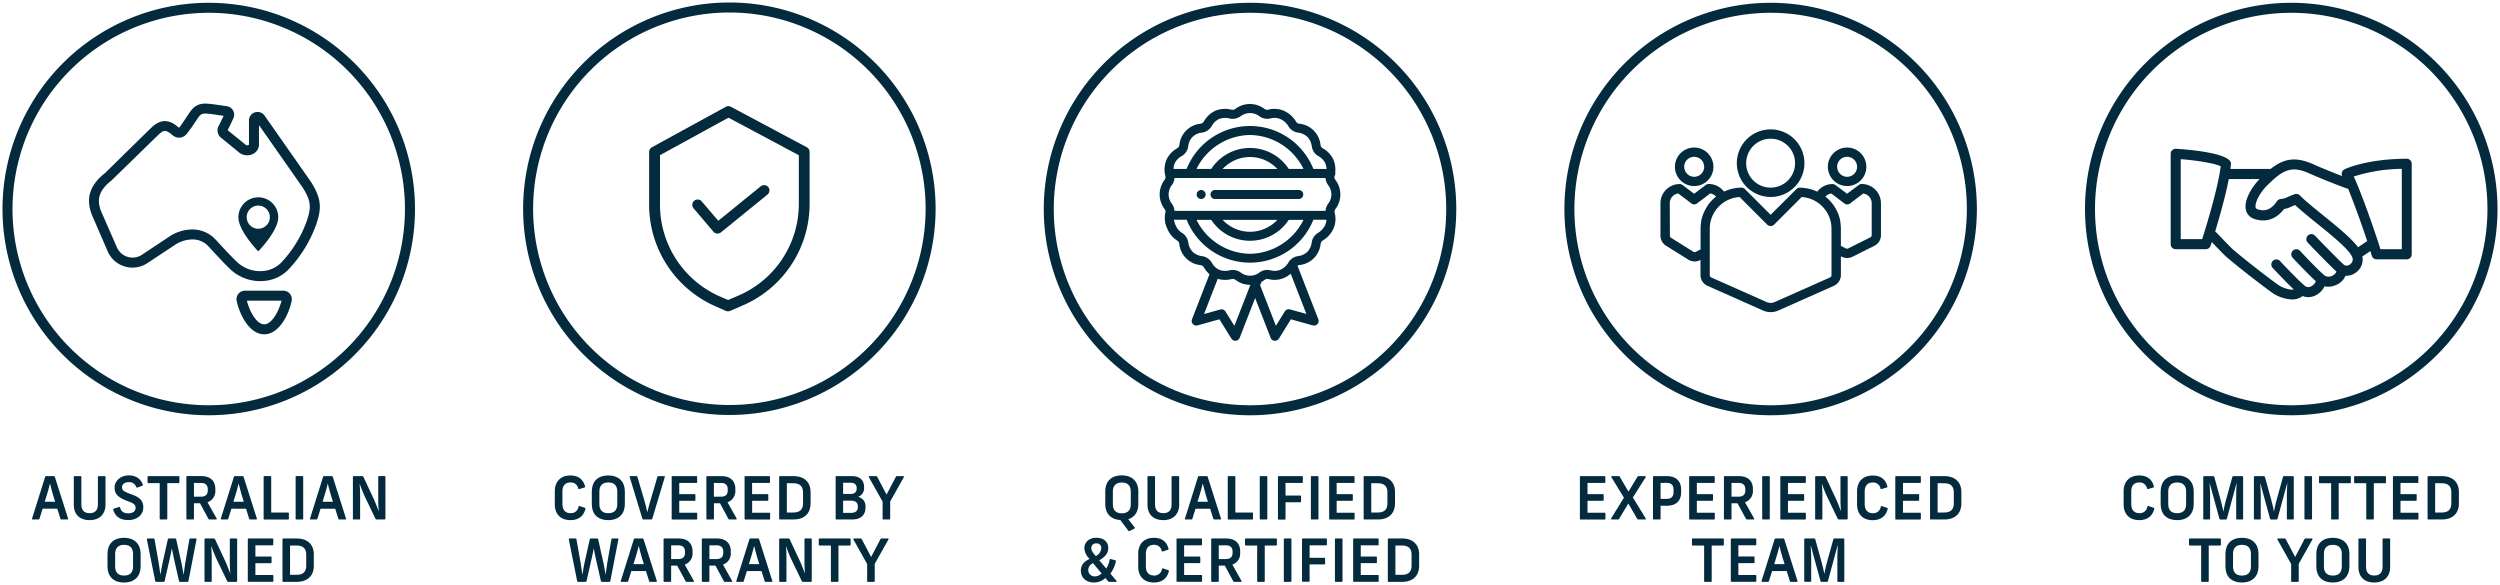 <svg id="artwork" xmlns="http://www.w3.org/2000/svg" viewBox="0 0 1000 234"><defs><style>.cls-1{fill:#042a3e;}</style></defs><title>Artboard 86 copy</title><path class="cls-1" d="M861.54,194.45c.09.29,0,.48-.24.55l-2,.61c-.28.07-.42,0-.49-.28a3,3,0,0,0-3.08-2.35c-2.21,0-3.23,1.38-3.23,3.7v4.88c0,2.32,1.09,3.7,3.23,3.7a3,3,0,0,0,3.2-2.54c.07-.28.23-.38.49-.28l2,.66c.23.07.33.24.26.55-.67,2.53-2.49,4.4-6,4.4-4,0-6.23-2.51-6.23-6.35v-5.16c0-3.84,2.28-6.35,6.23-6.35C859.1,190.19,860.82,191.94,861.54,194.45Z"/><path class="cls-1" d="M877.49,196.56v5.07c0,3.75-2.26,6.42-6.62,6.42s-6.61-2.53-6.61-6.37v-5.07c0-3.89,2.25-6.42,6.61-6.42S877.49,192.86,877.49,196.56Zm-10.19.07v5c0,2.27,1.09,3.65,3.57,3.65s3.58-1.38,3.58-3.65v-5c0-2.27-1.11-3.65-3.58-3.65S867.3,194.36,867.3,196.63Z"/><path class="cls-1" d="M897.25,190.9v16.56a.29.29,0,0,1-.33.33h-2.13a.29.29,0,0,1-.31-.33v-9.38c0-1.33.09-3.39.19-4.69h-.1l-3.79,14a.47.47,0,0,1-.52.42h-2a.49.49,0,0,1-.52-.42l-3.84-14h-.07c.1,1.27.21,3.36.21,4.69v9.38a.3.3,0,0,1-.33.33h-2.11a.3.3,0,0,1-.3-.33V190.9a.4.4,0,0,1,.45-.45h3.46a.5.5,0,0,1,.54.42l2.35,8.53c.52,2,.9,3.37,1.2,5.1h.08a52.37,52.37,0,0,1,1.18-5.12l2.35-8.48a.49.49,0,0,1,.52-.45h3.41A.41.41,0,0,1,897.25,190.9Z"/><path class="cls-1" d="M917.51,190.9v16.56a.29.29,0,0,1-.33.33h-2.13a.29.29,0,0,1-.31-.33v-9.38c0-1.33.1-3.39.19-4.69h-.09l-3.8,14a.47.47,0,0,1-.52.42h-2a.5.5,0,0,1-.53-.42l-3.83-14h-.08c.1,1.27.22,3.36.22,4.69v9.38a.3.3,0,0,1-.33.33h-2.11a.3.3,0,0,1-.31-.33V190.9a.4.4,0,0,1,.45-.45h3.46a.49.49,0,0,1,.54.42l2.35,8.53c.52,2,.9,3.37,1.21,5.1h.07c.31-1.73.64-3.13,1.18-5.12l2.35-8.48a.49.49,0,0,1,.52-.45h3.41A.41.41,0,0,1,917.51,190.9Z"/><path class="cls-1" d="M924.82,190.78v16.68c0,.21-.12.33-.36.33h-2.35a.29.29,0,0,1-.33-.33V190.78a.29.29,0,0,1,.33-.33h2.35C924.7,190.45,924.82,190.57,924.82,190.78Z"/><path class="cls-1" d="M940.34,190.78v2.15a.32.32,0,0,1-.31.34h-4.55v14.19a.32.32,0,0,1-.33.33h-2.42c-.19,0-.28-.14-.28-.33V193.27h-4.58c-.19,0-.28-.17-.28-.34v-2.15a.29.29,0,0,1,.28-.33H940A.32.32,0,0,1,940.34,190.78Z"/><path class="cls-1" d="M954.39,190.78v2.15a.32.32,0,0,1-.31.34h-4.55v14.19a.32.32,0,0,1-.33.33h-2.42c-.19,0-.28-.14-.28-.33V193.27h-4.57a.31.31,0,0,1-.29-.34v-2.15a.3.3,0,0,1,.29-.33h12.15A.32.32,0,0,1,954.39,190.78Z"/><path class="cls-1" d="M967.35,190.78v2.06c0,.24-.11.33-.33.33H960.2v4.48h6.14a.3.3,0,0,1,.33.33v2a.29.29,0,0,1-.33.33H960.2v4.79h6.85a.29.29,0,0,1,.33.33v2.06a.29.29,0,0,1-.33.33H957.5a.29.29,0,0,1-.33-.33V190.78a.29.29,0,0,1,.33-.33H967A.3.3,0,0,1,967.35,190.78Z"/><path class="cls-1" d="M983.56,196.8v4.57c0,3.74-2.25,6.42-6.82,6.42h-5.38a.29.29,0,0,1-.33-.33V190.78a.29.29,0,0,1,.33-.33h5.38C981.31,190.45,983.56,193.12,983.56,196.8Zm-9.5-3.53V205h2.63c2.7,0,3.84-1.35,3.84-3.67v-4.36c0-2.32-1.14-3.67-3.84-3.67Z"/><path class="cls-1" d="M888.35,215.73v2.15a.32.32,0,0,1-.31.33h-4.55v14.2a.32.32,0,0,1-.33.33h-2.41a.29.29,0,0,1-.29-.33v-14.2h-4.57a.3.3,0,0,1-.29-.33v-2.15a.31.31,0,0,1,.29-.34H888A.32.32,0,0,1,888.35,215.73Z"/><path class="cls-1" d="M903.4,221.51v5.07c0,3.74-2.25,6.42-6.61,6.42s-6.61-2.54-6.61-6.37v-5.08c0-3.88,2.25-6.42,6.61-6.42S903.4,217.81,903.4,221.51Zm-10.19.07v5c0,2.28,1.09,3.65,3.58,3.65s3.58-1.37,3.58-3.65v-5c0-2.28-1.12-3.65-3.58-3.65S893.21,219.3,893.21,221.58Z"/><path class="cls-1" d="M924.94,215.84l-5.45,9.7v6.87a.29.29,0,0,1-.33.33h-2.39a.29.29,0,0,1-.31-.33v-6.83L911,215.84a.27.27,0,0,1,.23-.45h2.59a.49.49,0,0,1,.49.29l3.75,7.11,3.72-7.11a.47.47,0,0,1,.47-.29h2.47A.27.27,0,0,1,924.94,215.84Z"/><path class="cls-1" d="M939.76,221.51v5.07c0,3.74-2.26,6.42-6.61,6.42s-6.62-2.54-6.62-6.37v-5.08c0-3.88,2.25-6.42,6.62-6.42S939.76,217.81,939.76,221.51Zm-10.19.07v5c0,2.28,1.09,3.65,3.58,3.65s3.57-1.37,3.57-3.65v-5c0-2.28-1.11-3.65-3.57-3.65S929.57,219.3,929.57,221.58Z"/><path class="cls-1" d="M956.06,215.73v11.06c0,3.63-2.2,6.21-6.35,6.21s-6.33-2.44-6.33-6.21V215.73a.3.3,0,0,1,.33-.34h2.35c.26,0,.36.12.36.34v10.94c0,2.21,1,3.53,3.29,3.53s3.32-1.32,3.32-3.53V215.73a.3.3,0,0,1,.33-.34h2.35C956,215.39,956.06,215.51,956.06,215.73Z"/><path class="cls-1" d="M916.51,5.12A78.49,78.49,0,1,1,838,83.61a78.58,78.58,0,0,1,78.5-78.49m0-4h0A82.5,82.5,0,0,0,834,83.61h0a82.5,82.5,0,0,0,82.5,82.49h0A82.49,82.49,0,0,0,999,83.61h0A82.49,82.49,0,0,0,916.51,1.12Z"/><path class="cls-1" d="M962.74,63.5c-15.79,0-24.54,4-24.91,4.21A2,2,0,0,0,936.76,69a2,2,0,0,0,.13,1.45c-3-1.16-7.28-2.83-11.52-4.73-7.25-3.24-11.92-2.24-17.1,1.84h-16.1c.09-.64.16-1.26.21-1.84a2,2,0,0,0-.62-1.63c-3.44-3.27-17.22-4.32-21.36-4.57a2,2,0,0,0-1.5.54,2,2,0,0,0-.63,1.47V97.67a2,2,0,0,0,2,2h12.06a2,2,0,0,0,1.91-1.39l.47-1.47,1.48,1.55c1.8,1.87,3.65,3.81,4.9,4.86,7.48,6.26,16.48,13,18.27,14.21a15.47,15.47,0,0,0,7.14,2.34,6.91,6.91,0,0,0,4.56-1.35,6.27,6.27,0,0,0,4.57,0,8,8,0,0,0,4.19-3.87,7.74,7.74,0,0,0,5-.73,6.83,6.83,0,0,0,3.36-3.5,6.6,6.6,0,0,0,4.61-1.65,6.34,6.34,0,0,0,2.16-6.09l3.2-2.15c.22.72.41,1.34.54,1.82a2,2,0,0,0,1.94,1.48h12.06a2,2,0,0,0,2-2V65.51A2,2,0,0,0,962.74,63.5ZM880.87,95.66h-8.58v-32c6.46.51,13.43,1.62,16,2.85C887.19,75.3,882.37,90.94,880.87,95.66Zm59.35,9.92a2.23,2.23,0,0,1-2.43.5c-1.55-1.26-7.86-7.72-11.79-11.81a2,2,0,0,0-2.9,2.78c.93,1,8.44,8.8,11.45,11.54a2.82,2.82,0,0,1-1.48,1.61,3.07,3.07,0,0,1-3.13.07l0,0a.46.46,0,0,1-.07-.07c-2.41-1.93-8.46-8.35-9.83-9.84a2,2,0,0,0-3,2.72c.06.07,6,6.43,9.3,9.42a3.9,3.9,0,0,1-2.15,2.16,2.12,2.12,0,0,1-2.3-.36h0l0,0c-2.87-2.42-8.74-8.66-9.88-9.89a2,2,0,0,0-2.94,2.75c1.36,1.45,5.41,5.75,8.45,8.62a7.85,7.85,0,0,1-1,.06,11.61,11.61,0,0,1-4.93-1.69c-1.41-.93-10.26-7.53-17.9-13.93-1.07-.9-2.93-2.84-4.57-4.55-1.2-1.26-2.31-2.41-3.05-3.1,1.68-5.54,4.11-14,5.44-20.95h12.33c-2.74,2.76-6.44,8.29-5.48,12.35a5,5,0,0,0,3.45,3.63c4.56,1.5,8.71.06,11.81-4a10,10,0,0,0,3-1c.38-.17.82-.37,1.4-.61,2.3,2.16,5.41,4.67,8.68,7.32,5.91,4.77,12.61,10.19,14.11,13.33A2.34,2.34,0,0,1,940.22,105.58Zm3-6.68c-2.77-3.71-8.46-8.32-14-12.8-3.65-2.95-7.1-5.74-9.29-7.94a2,2,0,0,0-2.11-.47c-1.35.49-2.19.87-2.85,1.16a6.51,6.51,0,0,1-2.69.74,2.06,2.06,0,0,0-1.48.88c-2.84,4.25-5.78,3.89-7.75,3.23-.62-.21-.73-.48-.8-.73-.42-1.77,1.7-5.88,4.45-8.62,6.53-6.54,9.9-8.18,17-5,6.76,3,13.5,5.49,15.58,6.23,2.36,5.74,5.55,14.65,7.61,20.84Zm17.5.78h-8.55c-1.91-6.21-7.53-22.39-10.67-29.08a65.54,65.54,0,0,1,19.22-3.06Z"/><path class="cls-1" d="M642.14,190.78v2.06c0,.24-.11.33-.33.33H635v4.48h6.13a.3.3,0,0,1,.34.33v2c0,.24-.12.33-.34.33H635v4.79h6.85a.29.29,0,0,1,.33.33v2.06a.29.29,0,0,1-.33.33h-9.55c-.24,0-.34-.12-.34-.33V190.78c0-.21.1-.33.34-.33h9.52A.3.3,0,0,1,642.14,190.78Z"/><path class="cls-1" d="M658,207.79h-2.65a.48.48,0,0,1-.48-.28l-3.55-6.12-3.65,6.12a.44.44,0,0,1-.47.28h-2.49c-.29,0-.38-.21-.24-.45l5.1-8.27-5-8.17c-.15-.24-.05-.45.23-.45h2.66a.42.42,0,0,1,.45.28l3.48,5.92,3.58-5.92a.46.46,0,0,1,.47-.28H658c.28,0,.38.21.26.45L653.14,199l5.12,8.32C658.4,207.58,658.31,207.79,658,207.79Z"/><path class="cls-1" d="M672.45,195.8v1.12c0,3.29-1.89,5.37-5.66,5.37h-2.56v5.17a.31.31,0,0,1-.35.33h-2.35a.29.29,0,0,1-.33-.33V190.75a.3.3,0,0,1,.31-.3h5.26C670.56,190.45,672.45,192.6,672.45,195.8Zm-8.22-2.63v6.38h2.32c2.14,0,2.87-1,2.87-2.85V196c0-1.83-.73-2.85-2.87-2.85Z"/><path class="cls-1" d="M685.89,190.78v2.06a.29.29,0,0,1-.33.33h-6.82v4.48h6.13a.3.3,0,0,1,.34.33v2c0,.24-.12.33-.34.33h-6.13v4.79h6.84c.22,0,.34.09.34.33v2.06c0,.24-.12.33-.34.33H676a.29.29,0,0,1-.33-.33V190.78a.29.29,0,0,1,.33-.33h9.53A.3.3,0,0,1,685.89,190.78Z"/><path class="cls-1" d="M701.44,207.79h-2.61c-.26,0-.35-.09-.47-.31L695,201.3H692.6v6.16a.31.31,0,0,1-.35.33H689.9a.29.29,0,0,1-.33-.33V190.78a.29.29,0,0,1,.33-.33h5.71c3.72,0,5.55,2.11,5.55,5.09v.62A4.68,4.68,0,0,1,698,200.9l3.65,6.49A.25.25,0,0,1,701.44,207.79Zm-8.84-9.12h2.77c2,0,2.75-.92,2.75-2.54v-.42c0-1.57-.78-2.54-2.75-2.54H692.6Z"/><path class="cls-1" d="M707.91,190.78v16.68a.31.31,0,0,1-.35.33h-2.35a.29.29,0,0,1-.33-.33V190.78a.29.29,0,0,1,.33-.33h2.35A.31.31,0,0,1,707.91,190.78Z"/><path class="cls-1" d="M722.34,190.78v2.06a.29.29,0,0,1-.33.33h-6.82v4.48h6.13a.3.3,0,0,1,.34.33v2c0,.24-.12.33-.34.33h-6.13v4.79H722c.22,0,.34.09.34.33v2.06c0,.24-.12.33-.34.33h-9.55a.29.29,0,0,1-.33-.33V190.78a.29.29,0,0,1,.33-.33H722A.3.3,0,0,1,722.34,190.78Z"/><path class="cls-1" d="M739.07,190.78v16.59a.37.37,0,0,1-.42.42h-3.08a.58.58,0,0,1-.55-.42l-4.19-8.72a51.45,51.45,0,0,1-2-5h-.07c.12,1.5.19,3,.19,4.65v9.17a.29.29,0,0,1-.33.33h-2.23a.29.29,0,0,1-.33-.33V190.87a.37.37,0,0,1,.42-.42h3.3c.28,0,.42.14.54.42l4.08,8.72c.76,1.66,1.42,3.49,2,4.91h0c-.12-1.47-.21-3-.21-4.62v-9.1a.31.31,0,0,1,.35-.33h2.23A.3.3,0,0,1,739.07,190.78Z"/><path class="cls-1" d="M754.93,194.45c.09.29,0,.48-.24.55l-2,.61c-.29.07-.43,0-.5-.28A2.94,2.94,0,0,0,749.1,193c-2.2,0-3.22,1.38-3.22,3.7v4.88c0,2.32,1.09,3.7,3.22,3.7a3,3,0,0,0,3.2-2.54c.07-.28.24-.38.5-.28l2,.66c.24.07.33.24.26.55-.66,2.53-2.49,4.4-6,4.4-4,0-6.24-2.51-6.24-6.35v-5.16c0-3.84,2.28-6.35,6.24-6.35C752.49,190.19,754.22,191.94,754.93,194.45Z"/><path class="cls-1" d="M768.34,190.78v2.06a.29.29,0,0,1-.33.33h-6.82v4.48h6.13a.3.3,0,0,1,.34.33v2c0,.24-.12.33-.34.33h-6.13v4.79H768c.22,0,.34.09.34.33v2.06c0,.24-.12.33-.34.33h-9.54c-.24,0-.34-.12-.34-.33V190.78c0-.21.1-.33.34-.33H768A.3.3,0,0,1,768.34,190.78Z"/><path class="cls-1" d="M784.55,196.8v4.57c0,3.74-2.25,6.42-6.82,6.42h-5.38a.29.29,0,0,1-.33-.33V190.78a.29.29,0,0,1,.33-.33h5.38C782.3,190.45,784.55,193.12,784.55,196.8Zm-9.5-3.53V205h2.63c2.7,0,3.84-1.35,3.84-3.67v-4.36c0-2.32-1.14-3.67-3.84-3.67Z"/><path class="cls-1" d="M689.54,215.73v2.15a.32.32,0,0,1-.31.33h-4.55v14.2a.32.32,0,0,1-.33.33h-2.41a.29.29,0,0,1-.29-.33v-14.2h-4.57a.3.3,0,0,1-.29-.33v-2.15a.31.31,0,0,1,.29-.34h12.15A.32.32,0,0,1,689.54,215.73Z"/><path class="cls-1" d="M702.51,215.73v2.06c0,.23-.12.33-.34.33h-6.82v4.48h6.14a.3.3,0,0,1,.33.33v2a.29.29,0,0,1-.33.33h-6.14V230h6.85c.21,0,.33.1.33.34v2.06a.29.29,0,0,1-.33.33h-9.55a.29.29,0,0,1-.33-.33V215.73c0-.22.09-.34.33-.34h9.52A.31.31,0,0,1,702.51,215.73Z"/><path class="cls-1" d="M718.79,232.74h-2.44a.38.38,0,0,1-.41-.31l-1.25-4h-5.85l-1.26,4a.44.44,0,0,1-.45.31h-2.28c-.21,0-.3-.17-.23-.38l5.21-16.63a.4.4,0,0,1,.43-.34h3a.41.41,0,0,1,.47.34L719,232.36A.26.26,0,0,1,718.79,232.74Zm-4.95-7.09-.64-2.06c-.48-1.61-1.05-3.62-1.38-5.09h-.09c-.34,1.49-.9,3.48-1.43,5.14l-.61,2Z"/><path class="cls-1" d="M737.72,215.84v16.57a.29.29,0,0,1-.33.33h-2.13a.29.29,0,0,1-.31-.33V223c0-1.32.09-3.39.19-4.69H735l-3.79,14a.47.47,0,0,1-.52.43h-2a.5.5,0,0,1-.52-.43l-3.84-14h-.07c.1,1.28.22,3.37.22,4.69v9.39a.3.3,0,0,1-.34.33H722a.3.3,0,0,1-.31-.33V215.84a.4.4,0,0,1,.45-.45h3.46a.5.5,0,0,1,.54.43l2.35,8.53c.52,2,.9,3.37,1.21,5.1h.07c.31-1.73.64-3.13,1.18-5.12l2.35-8.49a.5.5,0,0,1,.52-.45h3.41A.41.41,0,0,1,737.72,215.84Z"/><path class="cls-1" d="M708.25,5.12a78.49,78.49,0,1,1-78.49,78.49A78.59,78.59,0,0,1,708.25,5.12m0-4h0a82.49,82.49,0,0,0-82.49,82.49h0a82.49,82.49,0,0,0,82.49,82.49h0a82.5,82.5,0,0,0,82.5-82.49h0a82.5,82.5,0,0,0-82.5-82.49Z"/><path class="cls-1" d="M708.25,78.79h0a13.52,13.52,0,1,0-13.52-13.52A13.54,13.54,0,0,0,708.25,78.79Zm0-23.3a9.78,9.78,0,1,1-9.78,9.78A9.79,9.79,0,0,1,708.25,55.49Z"/><path class="cls-1" d="M677.67,74.42h0a7.7,7.7,0,1,0-7.7-7.69A7.71,7.71,0,0,0,677.67,74.42Zm-4-7.7a4,4,0,1,1,4,4A4,4,0,0,1,673.71,66.72Z"/><path class="cls-1" d="M738.84,74.42h0a7.7,7.7,0,1,0-7.7-7.69A7.71,7.71,0,0,0,738.84,74.42Zm-4-7.7a4,4,0,1,1,4,4A4,4,0,0,1,734.88,66.72Z"/><path class="cls-1" d="M744.66,73.59h0a1.83,1.83,0,0,0-1.12.38l-4.7,3.52L734.14,74a1.84,1.84,0,0,0-1.14-.38,7.61,7.61,0,0,0-6.1,3.06,16.44,16.44,0,0,0-7-1.6,1.88,1.88,0,0,0-1.33.55L708.25,85.92,697.93,75.6a1.86,1.86,0,0,0-1.33-.55,16.41,16.41,0,0,0-7,1.6,7.7,7.7,0,0,0-6.12-3.06,1.83,1.83,0,0,0-1.12.38l-4.7,3.52L673,74a1.85,1.85,0,0,0-1.13-.38,7.71,7.71,0,0,0-7.69,7.7V94.24a4.77,4.77,0,0,0,2.25,4.06l8.91,5.57a4.87,4.87,0,0,0,2.52.71h0a4.72,4.72,0,0,0,2.12-.5l.21-.1v6a4.77,4.77,0,0,0,2.84,4.37l22.12,9.83a7.6,7.6,0,0,0,6.24,0l22.12-9.83a4.78,4.78,0,0,0,2.85-4.37v-7.47l.36.19a4.85,4.85,0,0,0,4.27,0l8.74-4.37a4.72,4.72,0,0,0,2.65-4.28V81.29A7.72,7.72,0,0,0,744.66,73.59ZM683.91,91.48a12.9,12.9,0,0,1,.41-3.21,12.7,12.7,0,0,1,11.54-9.46L706.94,89.9a1.93,1.93,0,0,0,2.65,0l11.08-11.09A12.72,12.72,0,0,1,732.6,91.48V110a1.06,1.06,0,0,1-.63,1l-22.12,9.83a4,4,0,0,1-3.2,0l-22.12-9.84a1,1,0,0,1-.62-1Zm-16-10.19a3.94,3.94,0,0,1,3.38-3.91l5.28,4a1.86,1.86,0,0,0,2.24,0l5.27-4a3.94,3.94,0,0,1,2.35,1.25c-.17.13-.32.26-.48.4l-.15.13c-.28.25-.56.5-.83.77s-.4.41-.6.63-.49.57-.75.9-.33.43-.48.65-.42.63-.61,1-.29.49-.43.74-.34.69-.49,1l-.07.17a6.14,6.14,0,0,0-.25.59,9.22,9.22,0,0,0-.34,1l-.12.37-.15.52c-.1.43-.18.87-.25,1.32l0,.24a2.7,2.7,0,0,0-.07.41,15.22,15.22,0,0,0-.13,2v8.31l-1.88.93a1,1,0,0,1-1,0l-8.88-5.55a1.09,1.09,0,0,1-.51-.89Zm68.32,8.16a3.07,3.07,0,0,0-.07-.42l0-.23c-.07-.45-.15-.89-.26-1.32,0-.18-.1-.35-.15-.52l-.07-.23c-.12-.38-.23-.76-.37-1.14-.08-.2-.17-.4-.26-.59l-.07-.17c-.15-.35-.32-.7-.49-1s-.23-.41-.35-.61l-.08-.14c-.19-.32-.39-.63-.6-.94s-.34-.47-.52-.7-.46-.57-.71-.85-.4-.44-.61-.65-.54-.51-.82-.76-.42-.36-.64-.53a3.94,3.94,0,0,1,2.35-1.25l5.27,4a1.86,1.86,0,0,0,2.24,0l5.27-4a3.94,3.94,0,0,1,3.39,3.91V94.05A1,1,0,0,1,748,95l-8.73,4.37a1.06,1.06,0,0,1-.92,0l-2-1V91.48A15.37,15.37,0,0,0,736.21,89.45Z"/><path class="cls-1" d="M451.31,207.67l2.51,3.25a.35.35,0,0,1-.14.57l-1.78.9a.43.43,0,0,1-.57-.12L448.11,208c-3.93-.24-6-2.7-6-6.35v-5.07c0-3.89,2.25-6.42,6.61-6.42s6.61,2.67,6.61,6.37v5.07C455.36,204.55,454,206.82,451.31,207.67Zm1-11c0-2.27-1.11-3.65-3.58-3.65s-3.58,1.38-3.58,3.65v5c0,2.27,1.09,3.65,3.58,3.65s3.58-1.38,3.58-3.65Z"/><path class="cls-1" d="M471.67,190.78v11.06c0,3.63-2.21,6.21-6.35,6.21s-6.33-2.44-6.33-6.21V190.78a.3.3,0,0,1,.33-.33h2.35c.26,0,.35.12.35.33v10.95c0,2.2,1,3.53,3.3,3.53s3.31-1.33,3.31-3.53V190.78a.3.3,0,0,1,.34-.33h2.34C471.57,190.45,471.67,190.57,471.67,190.78Z"/><path class="cls-1" d="M488.16,207.79h-2.44c-.24,0-.33-.09-.4-.31l-1.26-4h-5.85l-1.26,4a.42.42,0,0,1-.45.31h-2.27c-.21,0-.31-.16-.24-.38l5.21-16.63a.39.39,0,0,1,.43-.33h3c.29,0,.4.09.47.33l5.29,16.63C488.47,207.63,488.35,207.79,488.16,207.79Zm-5-7.08-.64-2.06c-.47-1.62-1-3.63-1.37-5.1h-.1c-.33,1.49-.9,3.48-1.42,5.14l-.62,2Z"/><path class="cls-1" d="M494.14,190.78V205h6.72c.24,0,.34.14.34.38v2.13a.3.3,0,0,1-.31.31h-9.46a.29.29,0,0,1-.33-.33V190.78a.29.29,0,0,1,.33-.33h2.35C494,190.45,494.14,190.57,494.14,190.78Z"/><path class="cls-1" d="M506.93,190.78v16.68a.31.31,0,0,1-.35.33h-2.35a.29.29,0,0,1-.33-.33V190.78a.29.29,0,0,1,.33-.33h2.35A.31.31,0,0,1,506.93,190.78Z"/><path class="cls-1" d="M521.13,190.78v2.06a.29.29,0,0,1-.33.33h-6.59v5.05h5.87a.31.31,0,0,1,.34.35v2c0,.23-.12.33-.34.33h-5.87v6.61c0,.21-.12.33-.36.33h-2.34a.29.29,0,0,1-.33-.33V190.78a.29.29,0,0,1,.33-.33h9.29A.3.3,0,0,1,521.13,190.78Z"/><path class="cls-1" d="M527.39,190.78v16.68c0,.21-.12.33-.36.33h-2.35a.29.29,0,0,1-.33-.33V190.78a.29.29,0,0,1,.33-.33H527C527.27,190.45,527.39,190.57,527.39,190.78Z"/><path class="cls-1" d="M541.82,190.78v2.06a.29.29,0,0,1-.33.33h-6.83v4.48h6.14a.3.3,0,0,1,.33.33v2a.29.29,0,0,1-.33.33h-6.14v4.79h6.85a.29.29,0,0,1,.33.33v2.06a.29.29,0,0,1-.33.33H532a.29.29,0,0,1-.33-.33V190.78a.29.29,0,0,1,.33-.33h9.53A.3.3,0,0,1,541.82,190.78Z"/><path class="cls-1" d="M558,196.8v4.57c0,3.74-2.25,6.42-6.83,6.42h-5.38a.29.29,0,0,1-.33-.33V190.78a.29.29,0,0,1,.33-.33h5.38C555.78,190.45,558,193.12,558,196.8Zm-9.5-3.53V205h2.63c2.7,0,3.83-1.35,3.83-3.67v-4.36c0-2.32-1.13-3.67-3.83-3.67Z"/><path class="cls-1" d="M446.49,232.74h-2.78a.63.63,0,0,1-.49-.26l-1.07-1.28a6.71,6.71,0,0,1-4.57,1.8c-3.11,0-5.24-1.94-5.24-4.76,0-2.37,1.54-3.8,3.48-4.65l-.31-.35a6.32,6.32,0,0,1-1.77-3.91c0-2.4,1.85-4.22,4.83-4.22s4.74,1.7,4.74,4.12c0,2.16-1.44,3.65-3.6,4.88l2.79,3.32a10,10,0,0,0,1.36-3.53.34.34,0,0,1,.49-.28l1.73.49c.26.07.34.26.26.55a13.45,13.45,0,0,1-2.18,4.79l2.44,2.91C446.72,232.5,446.7,232.74,446.49,232.74Zm-5.86-3.37-3.41-4.1A3,3,0,0,0,435.3,228a2.55,2.55,0,0,0,2.66,2.56A3.9,3.9,0,0,0,440.63,229.37Zm-4.1-10.09c0,1,.64,1.8,1.52,2.84l.26.31a3.84,3.84,0,0,0,2.2-3.15,1.77,1.77,0,0,0-1.94-1.92A1.84,1.84,0,0,0,436.53,219.28Z"/><path class="cls-1" d="M467.39,219.4c.09.28,0,.47-.24.54l-2,.62c-.29.07-.43,0-.5-.28a2.94,2.94,0,0,0-3.08-2.35c-2.2,0-3.22,1.37-3.22,3.7v4.88c0,2.32,1.09,3.69,3.22,3.69a3,3,0,0,0,3.2-2.53c.07-.29.23-.38.5-.29l2,.67c.24.07.33.23.26.54-.66,2.54-2.49,4.41-6,4.41-4,0-6.24-2.51-6.24-6.35v-5.17c0-3.84,2.28-6.35,6.24-6.35C465,215.13,466.68,216.89,467.39,219.4Z"/><path class="cls-1" d="M480.8,215.73v2.06a.29.29,0,0,1-.33.33h-6.82v4.48h6.13a.3.3,0,0,1,.34.33v2c0,.23-.12.33-.34.33h-6.13V230h6.84a.3.3,0,0,1,.34.34v2.06c0,.23-.12.33-.34.33h-9.55a.29.29,0,0,1-.33-.33V215.73c0-.22.1-.34.33-.34h9.53A.3.3,0,0,1,480.8,215.73Z"/><path class="cls-1" d="M496.35,232.74h-2.61c-.26,0-.35-.1-.47-.31l-3.34-6.18h-2.42v6.16a.31.31,0,0,1-.35.33h-2.35a.29.29,0,0,1-.33-.33V215.73c0-.22.09-.34.33-.34h5.71c3.72,0,5.55,2.11,5.55,5.1v.61a4.66,4.66,0,0,1-3.13,4.74l3.65,6.5A.25.25,0,0,1,496.35,232.74Zm-8.84-9.12h2.77c2,0,2.75-.93,2.75-2.54v-.43c0-1.56-.78-2.53-2.75-2.53h-2.77Z"/><path class="cls-1" d="M510.76,215.73v2.15a.32.32,0,0,1-.31.33H505.9v14.2a.32.32,0,0,1-.33.33h-2.42c-.19,0-.28-.14-.28-.33v-14.2h-4.58a.3.3,0,0,1-.28-.33v-2.15a.31.31,0,0,1,.28-.34h12.16A.32.32,0,0,1,510.76,215.73Z"/><path class="cls-1" d="M516.57,215.73v16.68c0,.21-.12.33-.36.33h-2.34c-.24,0-.34-.12-.34-.33V215.73a.3.3,0,0,1,.34-.34h2.34C516.45,215.39,516.57,215.51,516.57,215.73Z"/><path class="cls-1" d="M530.76,215.73v2.06a.29.29,0,0,1-.33.33h-6.59v5h5.88c.21,0,.33.11.33.35v1.94c0,.24-.12.34-.33.34h-5.88v6.61a.31.31,0,0,1-.35.33h-2.35a.29.29,0,0,1-.33-.33V215.73c0-.22.09-.34.33-.34h9.29A.3.3,0,0,1,530.76,215.73Z"/><path class="cls-1" d="M537,215.73v16.68c0,.21-.12.33-.36.33h-2.34a.29.29,0,0,1-.33-.33V215.73c0-.22.09-.34.33-.34h2.34C536.9,215.39,537,215.51,537,215.73Z"/><path class="cls-1" d="M551.45,215.73v2.06a.29.29,0,0,1-.33.33H544.3v4.48h6.13a.3.3,0,0,1,.33.33v2a.29.29,0,0,1-.33.33H544.3V230h6.84c.22,0,.33.1.33.34v2.06a.29.29,0,0,1-.33.33h-9.55a.29.29,0,0,1-.33-.33V215.73c0-.22.1-.34.33-.34h9.53A.3.3,0,0,1,551.45,215.73Z"/><path class="cls-1" d="M567.66,221.74v4.58c0,3.74-2.25,6.42-6.82,6.42h-5.38a.29.29,0,0,1-.33-.33V215.73c0-.22.09-.34.33-.34h5.38C565.41,215.39,567.66,218.07,567.66,221.74Zm-9.5-3.53v11.71h2.63c2.7,0,3.84-1.35,3.84-3.67v-4.36c0-2.33-1.14-3.68-3.84-3.68Z"/><path class="cls-1" d="M500,5.12a78.49,78.49,0,1,1-78.49,78.49A78.58,78.58,0,0,1,500,5.12m0-4a82.49,82.49,0,0,0-82.49,82.49h0a82.49,82.49,0,0,0,165,0h0A82.49,82.49,0,0,0,500,1.12Z"/><path class="cls-1" d="M480.46,76a1.8,1.8,0,1,0,1.8,1.8A1.81,1.81,0,0,0,480.46,76Z"/><path class="cls-1" d="M536.14,77.76a9.59,9.59,0,0,0-2-5.83,1.75,1.75,0,0,1-.31-1.53,1.81,1.81,0,0,0,.26-1.45,10.37,10.37,0,0,0-.68-5,10,10,0,0,0-4.32-4.64,1.81,1.81,0,0,1-.88-1.3,9.47,9.47,0,0,0-8.52-8.53,1.76,1.76,0,0,1-1.3-.87,10.86,10.86,0,0,0-4.92-4.33,9.65,9.65,0,0,0-6.14-.42,1.8,1.8,0,0,1-1.54-.3,9.65,9.65,0,0,0-11.66,0,1.81,1.81,0,0,1-1.54.31,10.58,10.58,0,0,0-6.42.41,10.08,10.08,0,0,0-4.63,4.33,1.8,1.8,0,0,1-1.31.87A9.47,9.47,0,0,0,471.75,58a1.83,1.83,0,0,1-.87,1.31A10.08,10.08,0,0,0,466.55,64a10.46,10.46,0,0,0-.57,5.74c0,.11,0,.23.08.35a2,2,0,0,1-.23,1.87,9.63,9.63,0,0,0,0,11.66,1.76,1.76,0,0,1,.31,1.53,9.48,9.48,0,0,0,.7,6.15,10.24,10.24,0,0,0,4,4.91,1.83,1.83,0,0,1,.88,1.31,9.49,9.49,0,0,0,8.52,8.53,1.74,1.74,0,0,1,1.3.87,11.4,11.4,0,0,0,2.26,2.78l-7,18a1.85,1.85,0,0,0,2.22,2.46l8.75-2.44,4.78,7.71a1.83,1.83,0,0,0,.9.75,1.79,1.79,0,0,0,.68.13h.17a1.84,1.84,0,0,0,1.56-1.17l6.2-15.91,6.2,15.91a1.83,1.83,0,0,0,1.56,1.17H510a1.7,1.7,0,0,0,.67-.13,1.83,1.83,0,0,0,.9-.75l4.79-7.71,8.75,2.44a1.85,1.85,0,0,0,2.22-2.46L519,106.29a1.74,1.74,0,0,1,.74-.27,9.49,9.49,0,0,0,8.52-8.53,1.81,1.81,0,0,1,.87-1.3,10.81,10.81,0,0,0,4.33-4.92,9.62,9.62,0,0,0,.42-6.13,1.8,1.8,0,0,1,.3-1.54A9.57,9.57,0,0,0,536.14,77.76Zm-43.51,33.87a1.84,1.84,0,0,1,1.54.3,9.52,9.52,0,0,0,5.83,2l.08.2-6.32,16.21-3.57-5.74a1.87,1.87,0,0,0-2.07-.81l-6.51,1.82,5.48-14.07A10.58,10.58,0,0,0,492.63,111.63Zm12,1.1a10.69,10.69,0,0,0,1.23-.79,1.79,1.79,0,0,1,1.09-.37,3.86,3.86,0,0,1,.64.11,9.61,9.61,0,0,0,5.95-.47,10.26,10.26,0,0,0,2.74-1.73l6.28,16.1L516,123.76a1.9,1.9,0,0,0-2.08.81l-3.56,5.74-6.32-16.21Zm10.72-7.66a7.24,7.24,0,0,1-3.19,2.82,6.07,6.07,0,0,1-3.88.25,7,7,0,0,0-1.33-.17,5.46,5.46,0,0,0-3.27,1.1,6.14,6.14,0,0,1-7.31,0,5.38,5.38,0,0,0-3.27-1.09,5.28,5.28,0,0,0-1.36.17,7,7,0,0,1-4.12-.26,6.62,6.62,0,0,1-2.91-2.82,5.36,5.36,0,0,0-3.92-2.62,6.81,6.81,0,0,1-3.73-1.71A6.89,6.89,0,0,1,475.31,97a5.33,5.33,0,0,0-2.62-3.92,6.61,6.61,0,0,1-2.53-3.19,8.32,8.32,0,0,1-.59-2h5.08a27.3,27.3,0,0,0,50.7,0h5.22a6,6,0,0,1-.45,2,7.16,7.16,0,0,1-2.81,3.19A5.33,5.33,0,0,0,524.69,97a6.82,6.82,0,0,1-1.72,3.73,6.71,6.71,0,0,1-3.73,1.71A5.36,5.36,0,0,0,515.32,105.07ZM500,101.51a24.26,24.26,0,0,1-21.4-13.57h5.9a18.54,18.54,0,0,0,31,0h5.9A24.24,24.24,0,0,1,500,101.51ZM489.06,87.94h21.88a14.93,14.93,0,0,1-21.88,0ZM500,54a24.24,24.24,0,0,1,21.4,13.57h-5.9a18.52,18.52,0,0,0-31,0h-5.9A24.26,24.26,0,0,1,500,54Zm25.35,13.57a27.3,27.3,0,0,0-50.7,0h-5.23a6.66,6.66,0,0,1,.46-2.24,6.53,6.53,0,0,1,2.81-2.9,5.35,5.35,0,0,0,2.62-3.93,5.91,5.91,0,0,1,5.45-5.44,5.37,5.37,0,0,0,3.92-2.63,6.59,6.59,0,0,1,2.91-2.81,7,7,0,0,1,4.13-.26,5.44,5.44,0,0,0,4.63-.93,6.15,6.15,0,0,1,7.31,0,5.44,5.44,0,0,0,4.63.92,6,6,0,0,1,3.84.26,7.18,7.18,0,0,1,3.19,2.82,5.39,5.39,0,0,0,3.92,2.62A6.74,6.74,0,0,1,523,54.79a6.82,6.82,0,0,1,1.72,3.74,5.33,5.33,0,0,0,2.62,3.92,6.53,6.53,0,0,1,2.81,2.9,6.66,6.66,0,0,1,.46,2.24ZM500,62.81a14.92,14.92,0,0,1,10.94,4.78H489.06A14.92,14.92,0,0,1,500,62.81ZM469.78,84.34a5.3,5.3,0,0,0-1.09-2.93,6,6,0,0,1,0-7.3,5.24,5.24,0,0,0,1.09-2.92h60.44a5.24,5.24,0,0,0,1.09,2.92,6,6,0,0,1,0,7.31,5.3,5.3,0,0,0-1.08,2.92Z"/><path class="cls-1" d="M519.54,76H486a1.8,1.8,0,0,0,0,3.6h33.5a1.8,1.8,0,1,0,0-3.6Z"/><path class="cls-1" d="M234,194.45c.1.29,0,.48-.23.55l-2,.61c-.28.07-.43,0-.5-.28a2.94,2.94,0,0,0-3.08-2.35c-2.2,0-3.22,1.38-3.22,3.7v4.88c0,2.32,1.09,3.7,3.22,3.7a3,3,0,0,0,3.2-2.54c.07-.28.24-.38.5-.28l2,.66c.24.07.34.24.26.55-.66,2.53-2.48,4.4-6,4.4-4,0-6.23-2.51-6.23-6.35v-5.16c0-3.84,2.27-6.35,6.23-6.35C231.55,190.19,233.28,191.94,234,194.45Z"/><path class="cls-1" d="M249.94,196.56v5.07c0,3.75-2.25,6.42-6.61,6.42s-6.61-2.53-6.61-6.37v-5.07c0-3.89,2.25-6.42,6.61-6.42S249.94,192.86,249.94,196.56Zm-10.19.07v5c0,2.27,1.09,3.65,3.58,3.65s3.58-1.38,3.58-3.65v-5c0-2.27-1.11-3.65-3.58-3.65S239.75,194.36,239.75,196.63Z"/><path class="cls-1" d="M256.94,207.46l-5.05-16.63c-.1-.22,0-.38.21-.38h2.47a.37.37,0,0,1,.4.3l2.6,8.84c.48,1.64,1,3.63,1.31,5.1H259c.33-1.5.88-3.49,1.37-5.14l2.59-8.8a.43.43,0,0,1,.45-.3h2.27c.21,0,.31.16.24.38l-5,16.63a.4.4,0,0,1-.43.33h-3A.43.43,0,0,1,256.94,207.46Z"/><path class="cls-1" d="M278.86,190.78v2.06c0,.24-.12.33-.34.33H271.7v4.48h6.14a.3.3,0,0,1,.33.33v2a.29.29,0,0,1-.33.33H271.7v4.79h6.85a.29.29,0,0,1,.33.33v2.06a.29.29,0,0,1-.33.33H269a.29.29,0,0,1-.33-.33V190.78a.29.29,0,0,1,.33-.33h9.52A.3.3,0,0,1,278.86,190.78Z"/><path class="cls-1" d="M294.4,207.79h-2.6a.47.47,0,0,1-.48-.31L288,201.3h-2.42v6.16c0,.21-.11.33-.35.33h-2.35a.29.29,0,0,1-.33-.33V190.78a.29.29,0,0,1,.33-.33h5.71c3.72,0,5.55,2.11,5.55,5.09v.62A4.68,4.68,0,0,1,291,200.9l3.65,6.49C294.76,207.55,294.69,207.79,294.4,207.79Zm-8.84-9.12h2.78c2,0,2.75-.92,2.75-2.54v-.42c0-1.57-.79-2.54-2.75-2.54h-2.78Z"/><path class="cls-1" d="M308,190.78v2.06a.29.29,0,0,1-.33.33h-6.83v4.48H307a.3.3,0,0,1,.33.33v2a.29.29,0,0,1-.33.33h-6.14v4.79h6.85c.22,0,.33.09.33.33v2.06c0,.24-.11.33-.33.33h-9.55a.29.29,0,0,1-.33-.33V190.78a.29.29,0,0,1,.33-.33h9.53A.3.3,0,0,1,308,190.78Z"/><path class="cls-1" d="M324.24,196.8v4.57c0,3.74-2.25,6.42-6.82,6.42H312c-.24,0-.34-.12-.34-.33V190.78c0-.21.1-.33.34-.33h5.38C322,190.45,324.24,193.12,324.24,196.8Zm-9.5-3.53V205h2.63c2.7,0,3.84-1.35,3.84-3.67v-4.36c0-2.32-1.14-3.67-3.84-3.67Z"/><path class="cls-1" d="M345.64,194.83v.31a3.65,3.65,0,0,1-2.44,3.62,3.72,3.72,0,0,1,3,3.94v.35c0,2.89-1.8,4.74-5.33,4.74h-6.28a.29.29,0,0,1-.33-.33V190.78a.29.29,0,0,1,.33-.33h6.16C344,190.45,345.64,192.15,345.64,194.83Zm-8.39-1.73v4.48h3c1.78,0,2.42-1,2.42-2.13v-.22c0-1.21-.64-2.13-2.42-2.13Zm0,7.16v4.88h3.18c1.59,0,2.7-.66,2.7-2.25v-.33c0-1.52-1-2.3-2.7-2.3Z"/><path class="cls-1" d="M361.52,190.9l-5.45,9.69v6.87a.29.29,0,0,1-.33.33h-2.4a.29.29,0,0,1-.3-.33v-6.82l-5.48-9.74a.27.27,0,0,1,.24-.45h2.58a.5.5,0,0,1,.5.28l3.74,7.11,3.72-7.11a.47.47,0,0,1,.48-.28h2.46C361.57,190.45,361.66,190.68,361.52,190.9Z"/><path class="cls-1" d="M247.35,215.77l-3.2,16.54a.48.48,0,0,1-.52.43h-2.8a.47.47,0,0,1-.5-.43l-2-8.84c-.28-1.3-.57-2.82-.83-4.12h0c-.26,1.3-.54,2.8-.85,4.1l-2,8.86c-.07.29-.21.43-.49.43h-2.8a.47.47,0,0,1-.52-.43l-3.32-16.54a.32.32,0,0,1,.31-.38h2.37c.21,0,.31.1.38.31l1.66,9.39c.21,1.3.49,3.34.66,4.64h.07c.24-1.3.57-3.37.85-4.67l2.07-9.24a.49.49,0,0,1,.52-.43h2.39a.46.46,0,0,1,.5.43l2.06,9.29c.28,1.28.64,3.34.85,4.62h.07c.17-1.28.43-3.34.64-4.62l1.64-9.41c0-.21.21-.31.43-.31h2.2C247.32,215.39,247.42,215.56,247.35,215.77Z"/><path class="cls-1" d="M262.49,232.74h-2.44a.37.37,0,0,1-.4-.31l-1.26-4h-5.85l-1.26,4a.43.43,0,0,1-.45.31h-2.27c-.22,0-.31-.17-.24-.38l5.21-16.63a.4.4,0,0,1,.43-.34h3a.41.41,0,0,1,.47.34l5.29,16.63A.26.26,0,0,1,262.49,232.74Zm-4.95-7.09-.64-2.06c-.48-1.61-1-3.62-1.38-5.09h-.09c-.33,1.49-.9,3.48-1.42,5.14l-.62,2Z"/><path class="cls-1" d="M277.3,232.74h-2.6a.48.48,0,0,1-.48-.31l-3.34-6.18h-2.42v6.16c0,.21-.11.33-.35.33h-2.35a.29.29,0,0,1-.33-.33V215.73c0-.22.1-.34.33-.34h5.71c3.72,0,5.55,2.11,5.55,5.1v.61a4.66,4.66,0,0,1-3.13,4.74l3.65,6.5C277.66,232.5,277.59,232.74,277.3,232.74Zm-8.84-9.12h2.78c2,0,2.75-.93,2.75-2.54v-.43c0-1.56-.79-2.53-2.75-2.53h-2.78Z"/><path class="cls-1" d="M292.61,232.74H290a.48.48,0,0,1-.48-.31l-3.34-6.18h-2.42v6.16c0,.21-.11.33-.35.33h-2.35a.29.29,0,0,1-.33-.33V215.73c0-.22.1-.34.33-.34h5.71c3.72,0,5.55,2.11,5.55,5.1v.61a4.66,4.66,0,0,1-3.13,4.74l3.65,6.5C293,232.5,292.9,232.74,292.61,232.74Zm-8.84-9.12h2.78c2,0,2.75-.93,2.75-2.54v-.43c0-1.56-.79-2.53-2.75-2.53h-2.78Z"/><path class="cls-1" d="M308.71,232.74h-2.45a.37.37,0,0,1-.4-.31l-1.25-4h-5.86l-1.25,4a.44.44,0,0,1-.45.31h-2.28c-.21,0-.31-.17-.24-.38l5.22-16.63a.39.39,0,0,1,.42-.34h3a.42.42,0,0,1,.48.34l5.28,16.63A.26.26,0,0,1,308.71,232.74Zm-5-7.09-.64-2.06c-.47-1.61-1-3.62-1.37-5.09h-.1c-.33,1.49-.9,3.48-1.42,5.14l-.61,2Z"/><path class="cls-1" d="M324.7,215.73v16.58a.37.37,0,0,1-.42.43H321.2c-.27,0-.43-.14-.55-.43l-4.19-8.72a51.33,51.33,0,0,1-2-5h-.07c.12,1.5.19,3,.19,4.65v9.17c0,.21-.1.33-.34.33H312a.29.29,0,0,1-.33-.33V215.82a.38.38,0,0,1,.42-.43h3.3c.28,0,.42.15.54.43l4.08,8.72c.76,1.66,1.42,3.48,2,4.91H322c-.12-1.47-.21-3-.21-4.62v-9.1a.31.31,0,0,1,.35-.34h2.23A.3.3,0,0,1,324.7,215.73Z"/><path class="cls-1" d="M340.25,215.73v2.15a.32.32,0,0,1-.31.33h-4.55v14.2a.32.32,0,0,1-.33.33h-2.42c-.19,0-.28-.14-.28-.33v-14.2h-4.58a.3.3,0,0,1-.28-.33v-2.15a.31.31,0,0,1,.28-.34h12.16A.32.32,0,0,1,340.25,215.73Z"/><path class="cls-1" d="M355.35,215.84l-5.46,9.7v6.87a.29.29,0,0,1-.33.33h-2.39a.29.29,0,0,1-.31-.33v-6.83l-5.47-9.74a.27.27,0,0,1,.23-.45h2.59a.51.51,0,0,1,.5.29l3.74,7.11,3.72-7.11a.47.47,0,0,1,.47-.29h2.47A.27.27,0,0,1,355.35,215.84Z"/><path class="cls-1" d="M291.75,5a78.5,78.5,0,1,1-78.5,78.49A78.58,78.58,0,0,1,291.75,5m0-4h0a82.5,82.5,0,0,0-82.5,82.49h0a82.5,82.5,0,0,0,82.5,82.5h0a82.5,82.5,0,0,0,82.49-82.5h0A82.49,82.49,0,0,0,291.75,1Z"/><path class="cls-1" d="M322.7,58.89,292.34,42.71a2.16,2.16,0,0,0-2,0L260.77,58.9a2.17,2.17,0,0,0-1.12,1.89V81.93a44.42,44.42,0,0,0,26.61,40.63l4.1,1.79a2.14,2.14,0,0,0,.86.18,2.18,2.18,0,0,0,.86-.18l4.61-2a44.21,44.21,0,0,0,27.15-40.85V60.79A2.16,2.16,0,0,0,322.7,58.89Zm-3.17,3.2V81.51A39.93,39.93,0,0,1,295,118.4L291.23,120,288,118.61a40.09,40.09,0,0,1-24-36.68V62.07l27.38-15Z"/><path class="cls-1" d="M285.38,92.68a2.17,2.17,0,0,0,3,.27L307,77.82a2.14,2.14,0,0,0,.31-3,2.16,2.16,0,0,0-3-.31l-17,13.8-6.62-7.75a2.09,2.09,0,0,0-1.47-.75,2.15,2.15,0,0,0-1.56.51,2.16,2.16,0,0,0-.24,3Z"/><path class="cls-1" d="M27,207.79H24.56a.36.36,0,0,1-.4-.31l-1.25-4H17.05l-1.25,4a.44.44,0,0,1-.45.31H13.07c-.21,0-.31-.16-.24-.38l5.22-16.63a.39.39,0,0,1,.42-.34h3a.42.42,0,0,1,.48.34l5.28,16.63C27.31,207.63,27.19,207.79,27,207.79Zm-4.95-7.08-.64-2.07c-.47-1.61-1-3.62-1.37-5.09h-.1c-.33,1.49-.9,3.48-1.42,5.14l-.62,2Z"/><path class="cls-1" d="M42.2,190.78v11.06c0,3.63-2.21,6.21-6.35,6.21s-6.33-2.44-6.33-6.21V190.78a.3.3,0,0,1,.33-.34H32.2c.26,0,.35.12.35.34v10.94c0,2.21,1,3.54,3.3,3.54s3.31-1.33,3.31-3.54V190.78a.3.3,0,0,1,.33-.34h2.35C42.1,190.44,42.2,190.56,42.2,190.78Z"/><path class="cls-1" d="M57.13,193.86c.09.23,0,.38-.26.47L55,195a.37.37,0,0,1-.52-.21,2.84,2.84,0,0,0-2.94-1.92c-1.68,0-2.72.78-2.72,2.06s.78,1.73,4,2.89,4.5,2.65,4.5,5.12c0,2.94-2.42,5.09-6,5.09-3.22,0-5.26-1.42-6-4.1a.36.36,0,0,1,.24-.47l2-.64c.3-.1.45,0,.52.26.35,1.52,1.44,2.25,3.24,2.25s2.92-.85,2.92-2.16-.69-1.82-3.41-2.82c-3.65-1.35-5-2.79-5-5.35s2.3-4.84,5.71-4.84C54.31,190.18,56.3,191.46,57.13,193.86Z"/><path class="cls-1" d="M71.77,190.78v2.15a.32.32,0,0,1-.31.33H66.92v14.2a.33.33,0,0,1-.34.33H64.17a.29.29,0,0,1-.29-.33v-14.2H59.31a.3.3,0,0,1-.29-.33v-2.15a.31.31,0,0,1,.29-.34H71.46A.32.32,0,0,1,71.77,190.78Z"/><path class="cls-1" d="M86.42,207.79H83.81c-.26,0-.35-.09-.47-.31L80,201.3H77.58v6.16c0,.21-.12.33-.36.33H74.88a.29.29,0,0,1-.33-.33V190.78c0-.22.09-.34.33-.34h5.71c3.72,0,5.54,2.11,5.54,5.1v.62A4.67,4.67,0,0,1,83,200.9l3.65,6.49A.25.25,0,0,1,86.42,207.79Zm-8.84-9.12h2.77c2,0,2.75-.93,2.75-2.54v-.42c0-1.57-.78-2.54-2.75-2.54H77.58Z"/><path class="cls-1" d="M102.51,207.79h-2.44c-.24,0-.33-.09-.4-.31l-1.26-4H92.56l-1.26,4a.42.42,0,0,1-.45.31H88.58c-.22,0-.31-.16-.24-.38l5.21-16.63a.4.4,0,0,1,.43-.34h3a.41.41,0,0,1,.47.34l5.29,16.63C102.82,207.63,102.7,207.79,102.51,207.79Zm-5-7.08-.64-2.07c-.48-1.61-1-3.62-1.38-5.09h-.09c-.33,1.49-.9,3.48-1.42,5.14l-.62,2Z"/><path class="cls-1" d="M108.48,190.78V205h6.73c.24,0,.34.14.34.38v2.13a.3.3,0,0,1-.31.31h-9.46a.29.29,0,0,1-.33-.33V190.78c0-.22.1-.34.33-.34h2.35A.31.31,0,0,1,108.48,190.78Z"/><path class="cls-1" d="M121.28,190.78v16.68a.31.31,0,0,1-.35.33h-2.35a.29.29,0,0,1-.33-.33V190.78c0-.22.09-.34.33-.34h2.35A.31.31,0,0,1,121.28,190.78Z"/><path class="cls-1" d="M138.18,207.79h-2.44c-.24,0-.33-.09-.41-.31l-1.25-4h-5.85l-1.26,4a.43.43,0,0,1-.45.31h-2.27c-.22,0-.31-.16-.24-.38l5.21-16.63a.4.4,0,0,1,.43-.34h3a.41.41,0,0,1,.47.34l5.29,16.63C138.49,207.63,138.37,207.79,138.18,207.79Zm-5-7.08-.64-2.07c-.48-1.61-1.05-3.62-1.38-5.09h-.09c-.33,1.49-.9,3.48-1.43,5.14l-.61,2Z"/><path class="cls-1" d="M154.17,190.78v16.58a.37.37,0,0,1-.42.43h-3.08a.57.57,0,0,1-.55-.43l-4.19-8.72a51.33,51.33,0,0,1-2-5h-.07c.12,1.5.19,3,.19,4.65v9.17a.29.29,0,0,1-.33.33h-2.23a.29.29,0,0,1-.33-.33V190.87a.38.38,0,0,1,.42-.43h3.3c.28,0,.42.15.54.43l4.08,8.72c.76,1.66,1.42,3.49,2,4.91h0c-.12-1.47-.21-3-.21-4.62v-9.1c0-.22.12-.34.36-.34h2.22A.3.3,0,0,1,154.17,190.78Z"/><path class="cls-1" d="M56.25,221.51v5.07c0,3.74-2.25,6.42-6.61,6.42S43,230.46,43,226.62v-5.07c0-3.88,2.25-6.42,6.61-6.42S56.25,217.81,56.25,221.51Zm-10.19.07v5c0,2.28,1.09,3.65,3.58,3.65s3.58-1.37,3.58-3.65v-5c0-2.28-1.12-3.65-3.58-3.65S46.06,219.3,46.06,221.58Z"/><path class="cls-1" d="M78.6,215.77l-3.2,16.54a.47.47,0,0,1-.52.43h-2.8a.47.47,0,0,1-.5-.43l-2-8.84c-.28-1.3-.57-2.82-.83-4.12h0c-.26,1.3-.55,2.8-.86,4.1l-2,8.86c-.08.29-.22.43-.5.43h-2.8a.47.47,0,0,1-.52-.43l-3.32-16.54a.32.32,0,0,1,.31-.38h2.37c.21,0,.31.1.38.31l1.66,9.38c.21,1.31.5,3.35.66,4.65h.07c.24-1.3.57-3.37.86-4.67l2.06-9.24a.49.49,0,0,1,.52-.43H70a.46.46,0,0,1,.5.43l2.06,9.29c.29,1.28.64,3.34.85,4.62h.08c.16-1.28.42-3.34.64-4.62l1.63-9.41c0-.21.21-.31.43-.31h2.2C78.57,215.39,78.67,215.56,78.6,215.77Z"/><path class="cls-1" d="M94.86,215.72v16.59a.38.38,0,0,1-.43.43H91.35a.57.57,0,0,1-.55-.43l-4.19-8.72a51.33,51.33,0,0,1-2-5H84.5c.12,1.49.19,3,.19,4.65v9.17a.29.29,0,0,1-.33.33H82.13a.29.29,0,0,1-.33-.33V215.82a.38.38,0,0,1,.43-.43h3.29c.28,0,.43.14.55.43l4.07,8.72c.76,1.66,1.42,3.48,2,4.9h0c-.12-1.46-.22-3-.22-4.62v-9.1c0-.21.12-.33.36-.33h2.22A.3.3,0,0,1,94.86,215.72Z"/><path class="cls-1" d="M109.31,215.72v2.07a.29.29,0,0,1-.33.33h-6.82v4.48h6.13a.3.3,0,0,1,.34.33v2a.3.3,0,0,1-.34.34h-6.13V230H109c.22,0,.34.1.34.33v2.07c0,.23-.12.33-.34.33H99.46c-.24,0-.34-.12-.34-.33V215.72c0-.21.1-.33.34-.33H109A.3.3,0,0,1,109.31,215.72Z"/><path class="cls-1" d="M125.52,221.74v4.58c0,3.74-2.25,6.42-6.82,6.42h-5.38a.29.29,0,0,1-.33-.33V215.72a.29.29,0,0,1,.33-.33h5.38C123.27,215.39,125.52,218.07,125.52,221.74Zm-9.5-3.53v11.71h2.63c2.7,0,3.84-1.35,3.84-3.67v-4.37c0-2.32-1.14-3.67-3.84-3.67Z"/><path class="cls-1" d="M83.49,5.12A78.49,78.49,0,1,1,5,83.61,78.59,78.59,0,0,1,83.49,5.12m0-4h0A82.49,82.49,0,0,0,1,83.61H1A82.49,82.49,0,0,0,83.49,166.1h0A82.5,82.5,0,0,0,166,83.61h0A82.5,82.5,0,0,0,83.49,1.12Z"/><path class="cls-1" d="M103.3,78.92a8,8,0,0,0-7.94,8c0,5.48,7.94,13.63,7.94,13.63s8-8.15,8-13.63A8,8,0,0,0,103.3,78.92Zm0,12.58a4.63,4.63,0,1,1,4.64-4.63A4.64,4.64,0,0,1,103.3,91.5Z"/><path class="cls-1" d="M105.68,133.72c-6,0-9.87-8-11-13.34A3.4,3.4,0,0,1,98,116.27h15.32a3.41,3.41,0,0,1,3.34,4.11C115.55,125.74,111.69,133.72,105.68,133.72Zm-6.92-13.45c1,4.18,3.86,9.46,6.92,9.46s5.88-5.28,6.93-9.46Z"/><path class="cls-1" d="M104,112.45A17.52,17.52,0,0,1,92,107.59c-2.51-2.42-4.86-5-7.14-7.44l-1.57-1.7A8.47,8.47,0,0,0,77,95.78h-.34a13,13,0,0,0-6.88,2.31L59,105.22a10.81,10.81,0,0,1-16-4.86L37,86.5c-2.9-6.72-1.27-12.37,5-17.27l0,0L60.21,51.38c1.18-1.1,3.07-2.87,5.59-2.94h0c2.44,0,4.17,1.29,5.74,2.62l.15,0c1.48-2,2.48-3.54,3.28-4.76,1.43-2.17,2.56-3.88,4.94-4.57,1.81-.53,3.78-.28,7.83.32l3,.44a3.41,3.41,0,0,1,2.6,4.85c-.24.51-.47,1-.68,1.45l-.08.15c-.51,1.1-.94,2-1.42,2.92a1.77,1.77,0,0,0-.1.22L98.38,58a1.09,1.09,0,0,0,1,0c.16-.09.19-.16.2-.22l0-9.63A3.39,3.39,0,0,1,102,44.93a3.45,3.45,0,0,1,3.82,1.29c.17.24,18.39,26.27,18.63,26.63,4.42,7,4.16,10.89,1.87,17.39a51.51,51.51,0,0,1-10.58,17.19,15.36,15.36,0,0,1-11.06,5ZM76.61,91.79h.48a12.53,12.53,0,0,1,9.07,3.95l1.58,1.7c2.24,2.43,4.55,4.94,7,7.28a13.41,13.41,0,0,0,9.76,3.73,11.49,11.49,0,0,0,8.25-3.69,47.71,47.71,0,0,0,9.78-15.85c2-5.73,2.08-8.25-1.44-13.87-.21-.3-13.57-19.4-17.5-25l0,7.91V58a4.23,4.23,0,0,1-2.32,3.54,5.26,5.26,0,0,1-4.82,0L96,61.28l-7.9-6.45A3.83,3.83,0,0,1,87.67,50c.45-.85.85-1.72,1.31-2.7l.1-.21c.12-.24.24-.5.36-.76L87.16,46c-3.33-.49-5.08-.75-6.14-.44s-1.42,1-2.71,2.92c-.85,1.29-1.9,2.89-3.58,5A4,4,0,0,1,72,55.06l-.3,0h0a4.06,4.06,0,0,1-2.7-1c-1.29-1.09-2.17-1.68-3.1-1.68S64,53.3,63,54.25h0L44.65,72.14l-.18.16c-4.89,3.85-6,7.6-3.86,12.6l6.1,13.9a6.83,6.83,0,0,0,10.09,3.1l10.73-7.14A16.85,16.85,0,0,1,76.61,91.79Z"/></svg>